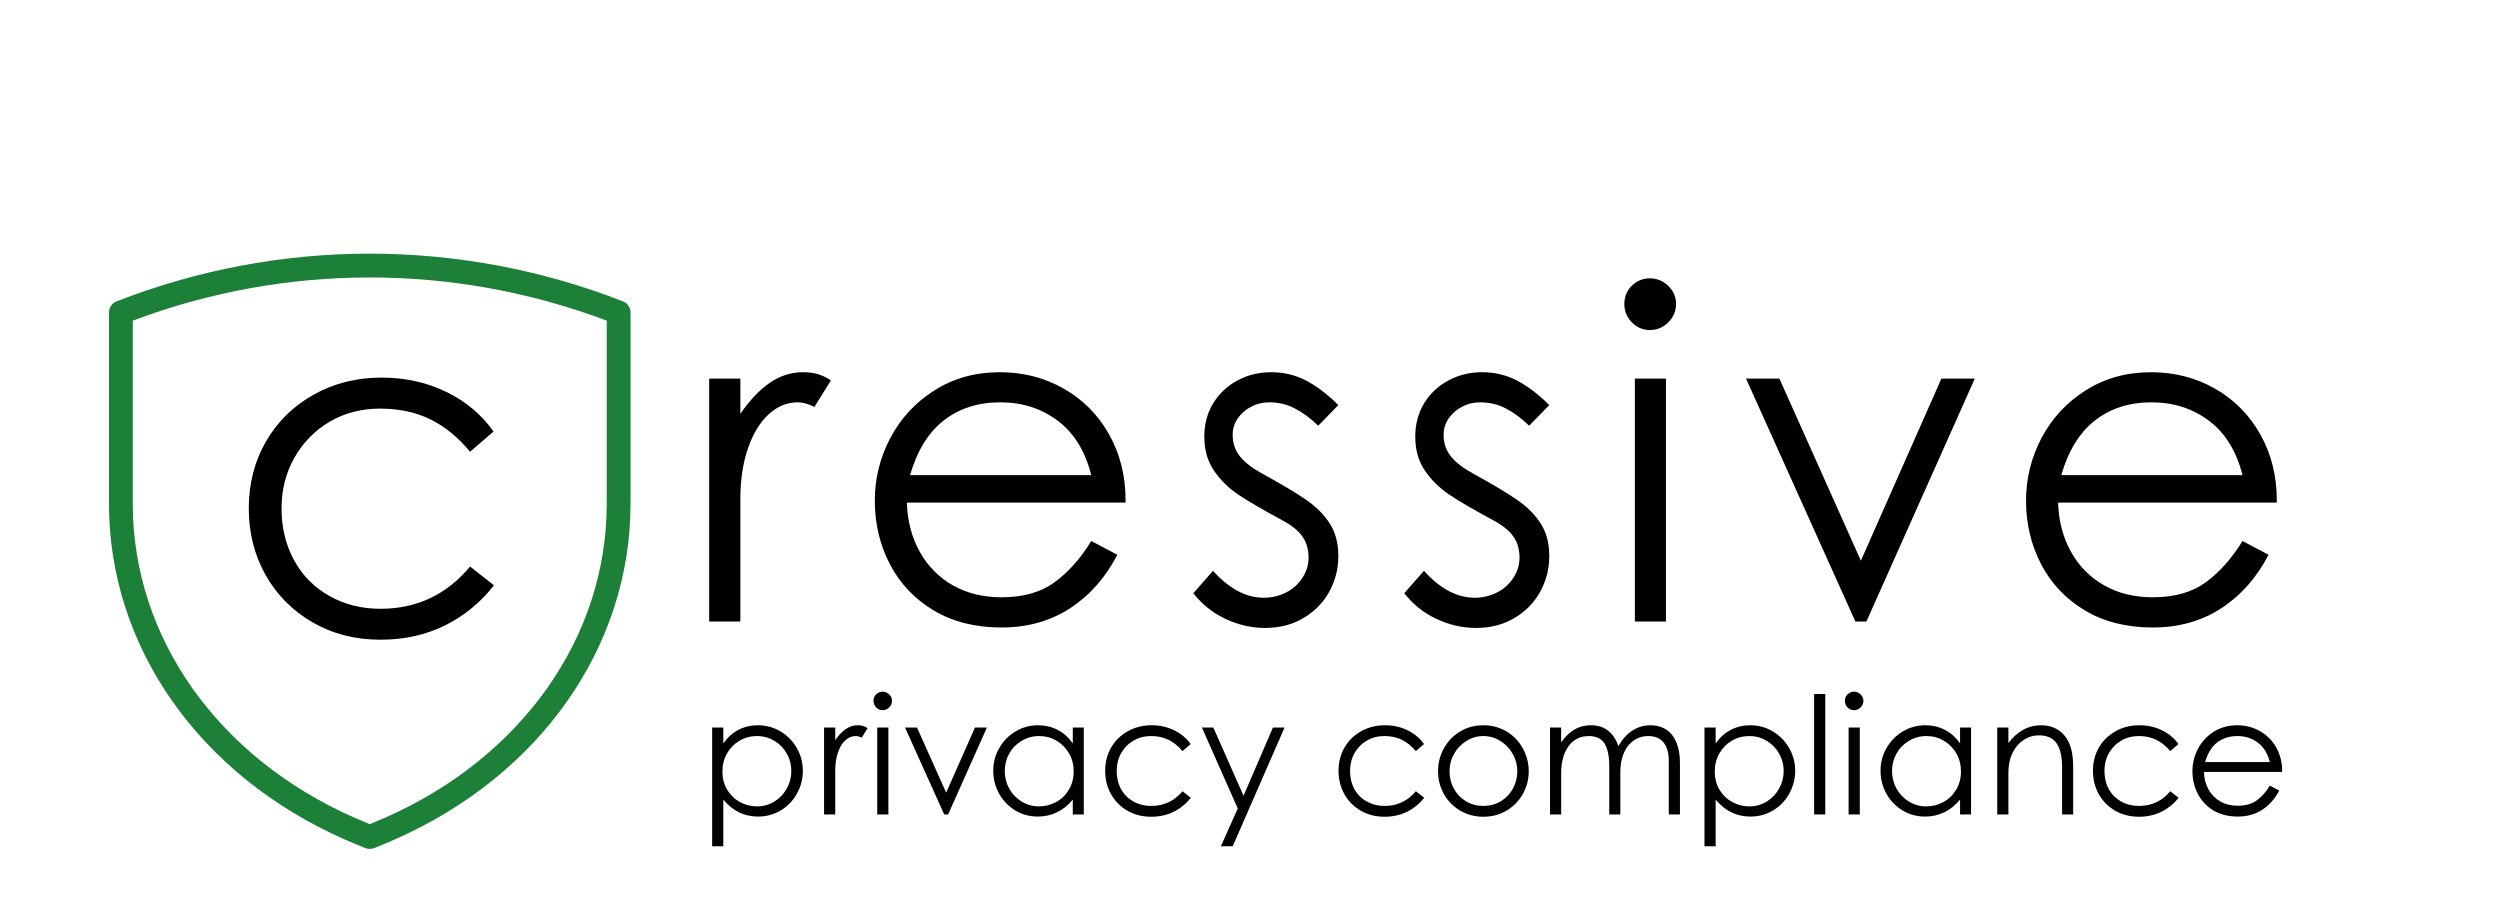 <svg xmlns="http://www.w3.org/2000/svg" xmlns:xlink="http://www.w3.org/1999/xlink" width="588" zoomAndPan="magnify" viewBox="0 0 440.88 160.5" height="214" preserveAspectRatio="xMidYMid meet" version="1.0"><defs><g/><clipPath id="8567273d99"><path d="M 19 44 L 111.652 44 L 111.652 149.602 L 19 149.602 Z M 19 44 " clip-rule="nonzero"/></clipPath></defs><g fill="#000000" fill-opacity="1"><g transform="translate(123.25, 143.668)"><g><path d="M 4.281 -15.328 L 4.281 -12.531 C 5.031 -13.594 5.922 -14.391 6.953 -14.922 C 7.992 -15.461 9.129 -15.734 10.359 -15.734 C 11.828 -15.734 13.164 -15.367 14.375 -14.641 C 15.594 -13.91 16.551 -12.93 17.25 -11.703 C 17.957 -10.484 18.312 -9.148 18.312 -7.703 C 18.312 -6.266 17.961 -4.922 17.266 -3.672 C 16.578 -2.43 15.629 -1.445 14.422 -0.719 C 13.223 0.008 11.891 0.375 10.422 0.375 C 7.973 0.375 5.926 -0.625 4.281 -2.625 L 4.281 5.609 L 2.312 5.609 L 2.312 -15.328 Z M 10.219 -1.422 C 11.332 -1.422 12.352 -1.703 13.281 -2.266 C 14.207 -2.836 14.938 -3.602 15.469 -4.562 C 16.008 -5.52 16.281 -6.551 16.281 -7.656 C 16.281 -8.75 16.02 -9.766 15.5 -10.703 C 14.977 -11.648 14.25 -12.406 13.312 -12.969 C 12.383 -13.539 11.352 -13.828 10.219 -13.828 C 9.082 -13.828 8.051 -13.551 7.125 -13 C 6.207 -12.457 5.477 -11.711 4.938 -10.766 C 4.395 -9.828 4.125 -8.77 4.125 -7.594 C 4.125 -6.363 4.406 -5.281 4.969 -4.344 C 5.539 -3.406 6.297 -2.68 7.234 -2.172 C 8.172 -1.672 9.164 -1.422 10.219 -1.422 Z M 10.219 -1.422 "/></g></g></g><g fill="#000000" fill-opacity="1"><g transform="translate(142.995, 143.668)"><g><path d="M 4.281 -15.328 L 4.281 -13.109 C 4.875 -13.973 5.492 -14.625 6.141 -15.062 C 6.785 -15.508 7.484 -15.734 8.234 -15.734 C 8.598 -15.734 8.914 -15.691 9.188 -15.609 C 9.469 -15.523 9.734 -15.395 9.984 -15.219 L 8.953 -13.547 C 8.566 -13.734 8.219 -13.828 7.906 -13.828 C 7.219 -13.828 6.598 -13.57 6.047 -13.062 C 5.492 -12.551 5.062 -11.832 4.75 -10.906 C 4.438 -9.988 4.281 -8.93 4.281 -7.734 L 4.281 0 L 2.312 0 L 2.312 -15.328 Z M 4.281 -15.328 "/></g></g></g><g fill="#000000" fill-opacity="1"><g transform="translate(152.463, 143.668)"><g><path d="M 3.172 -18.391 C 2.734 -18.391 2.352 -18.551 2.031 -18.875 C 1.719 -19.207 1.562 -19.598 1.562 -20.047 C 1.562 -20.504 1.719 -20.883 2.031 -21.188 C 2.352 -21.5 2.734 -21.656 3.172 -21.656 C 3.617 -21.656 4.004 -21.492 4.328 -21.172 C 4.66 -20.859 4.828 -20.484 4.828 -20.047 C 4.828 -19.598 4.66 -19.207 4.328 -18.875 C 4.004 -18.551 3.617 -18.391 3.172 -18.391 Z M 2.219 -15.328 L 4.188 -15.328 L 4.188 0 L 2.219 0 Z M 2.219 -15.328 "/></g></g></g><g fill="#000000" fill-opacity="1"><g transform="translate(158.843, 143.668)"><g><path d="M 13.078 -15.328 L 15.188 -15.328 L 8.344 0 L 7.656 0 L 0.75 -15.328 L 2.859 -15.328 L 8 -3.844 Z M 13.078 -15.328 "/></g></g></g><g fill="#000000" fill-opacity="1"><g transform="translate(173.68, 143.668)"><g><path d="M 9.328 0.375 C 7.859 0.375 6.523 0.008 5.328 -0.719 C 4.141 -1.445 3.195 -2.43 2.5 -3.672 C 1.812 -4.922 1.469 -6.266 1.469 -7.703 C 1.469 -9.148 1.816 -10.484 2.516 -11.703 C 3.223 -12.93 4.18 -13.91 5.391 -14.641 C 6.609 -15.367 7.941 -15.734 9.391 -15.734 C 10.641 -15.734 11.781 -15.461 12.812 -14.922 C 13.852 -14.391 14.75 -13.594 15.5 -12.531 L 15.5 -15.328 L 17.438 -15.328 L 17.438 0 L 15.5 0 L 15.5 -2.625 C 14.676 -1.625 13.742 -0.875 12.703 -0.375 C 11.66 0.125 10.535 0.375 9.328 0.375 Z M 9.531 -1.422 C 10.582 -1.422 11.582 -1.672 12.531 -2.172 C 13.477 -2.68 14.234 -3.406 14.797 -4.344 C 15.367 -5.281 15.656 -6.363 15.656 -7.594 C 15.656 -8.77 15.383 -9.828 14.844 -10.766 C 14.301 -11.711 13.566 -12.457 12.641 -13 C 11.723 -13.551 10.695 -13.828 9.562 -13.828 C 8.426 -13.828 7.391 -13.539 6.453 -12.969 C 5.516 -12.406 4.785 -11.648 4.266 -10.703 C 3.754 -9.766 3.5 -8.75 3.5 -7.656 C 3.5 -6.551 3.758 -5.52 4.281 -4.562 C 4.812 -3.613 5.539 -2.852 6.469 -2.281 C 7.395 -1.707 8.414 -1.422 9.531 -1.422 Z M 9.531 -1.422 "/></g></g></g><g fill="#000000" fill-opacity="1"><g transform="translate(193.425, 143.668)"><g><path d="M 9.594 0.406 C 8.031 0.406 6.629 0.051 5.391 -0.656 C 4.16 -1.375 3.195 -2.348 2.5 -3.578 C 1.812 -4.805 1.469 -6.176 1.469 -7.688 C 1.469 -9.207 1.816 -10.578 2.516 -11.797 C 3.223 -13.016 4.203 -13.973 5.453 -14.672 C 6.703 -15.379 8.098 -15.734 9.641 -15.734 C 11.109 -15.734 12.441 -15.438 13.641 -14.844 C 14.848 -14.258 15.816 -13.453 16.547 -12.422 L 15.109 -11.172 C 14.367 -12.055 13.551 -12.719 12.656 -13.156 C 11.758 -13.602 10.727 -13.828 9.562 -13.828 C 8.406 -13.828 7.367 -13.555 6.453 -13.016 C 5.535 -12.484 4.812 -11.75 4.281 -10.812 C 3.758 -9.875 3.5 -8.832 3.5 -7.688 C 3.5 -6.488 3.754 -5.414 4.266 -4.469 C 4.785 -3.531 5.516 -2.801 6.453 -2.281 C 7.391 -1.758 8.438 -1.5 9.594 -1.5 C 11.82 -1.5 13.66 -2.363 15.109 -4.094 L 16.578 -2.938 C 15.742 -1.883 14.734 -1.062 13.547 -0.469 C 12.367 0.113 11.051 0.406 9.594 0.406 Z M 9.594 0.406 "/></g></g></g><g fill="#000000" fill-opacity="1"><g transform="translate(211.409, 143.668)"><g><path d="M 13.078 -15.328 L 15.125 -15.328 L 5.984 5.609 L 3.891 5.609 L 6.875 -1.047 L 0.547 -15.328 L 2.562 -15.328 L 7.891 -3.297 Z M 13.078 -15.328 "/></g></g></g><g fill="#000000" fill-opacity="1"><g transform="translate(226.593, 143.668)"><g/></g></g><g fill="#000000" fill-opacity="1"><g transform="translate(234.589, 143.668)"><g><path d="M 9.594 0.406 C 8.031 0.406 6.629 0.051 5.391 -0.656 C 4.16 -1.375 3.195 -2.348 2.5 -3.578 C 1.812 -4.805 1.469 -6.176 1.469 -7.688 C 1.469 -9.207 1.816 -10.578 2.516 -11.797 C 3.223 -13.016 4.203 -13.973 5.453 -14.672 C 6.703 -15.379 8.098 -15.734 9.641 -15.734 C 11.109 -15.734 12.441 -15.438 13.641 -14.844 C 14.848 -14.258 15.816 -13.453 16.547 -12.422 L 15.109 -11.172 C 14.367 -12.055 13.551 -12.719 12.656 -13.156 C 11.758 -13.602 10.727 -13.828 9.562 -13.828 C 8.406 -13.828 7.367 -13.555 6.453 -13.016 C 5.535 -12.484 4.812 -11.75 4.281 -10.812 C 3.758 -9.875 3.5 -8.832 3.5 -7.688 C 3.5 -6.488 3.754 -5.414 4.266 -4.469 C 4.785 -3.531 5.516 -2.801 6.453 -2.281 C 7.391 -1.758 8.438 -1.5 9.594 -1.5 C 11.82 -1.5 13.66 -2.363 15.109 -4.094 L 16.578 -2.938 C 15.742 -1.883 14.734 -1.062 13.547 -0.469 C 12.367 0.113 11.051 0.406 9.594 0.406 Z M 9.594 0.406 "/></g></g></g><g fill="#000000" fill-opacity="1"><g transform="translate(252.14, 143.668)"><g><path d="M 9.469 0.406 C 7.969 0.406 6.602 0.047 5.375 -0.672 C 4.156 -1.398 3.195 -2.379 2.5 -3.609 C 1.812 -4.836 1.469 -6.176 1.469 -7.625 C 1.469 -9.062 1.812 -10.406 2.5 -11.656 C 3.195 -12.914 4.156 -13.91 5.375 -14.641 C 6.602 -15.367 7.969 -15.734 9.469 -15.734 C 10.969 -15.734 12.328 -15.367 13.547 -14.641 C 14.773 -13.91 15.734 -12.914 16.422 -11.656 C 17.117 -10.406 17.469 -9.062 17.469 -7.625 C 17.469 -6.176 17.117 -4.836 16.422 -3.609 C 15.734 -2.379 14.773 -1.398 13.547 -0.672 C 12.328 0.047 10.969 0.406 9.469 0.406 Z M 9.469 -1.5 C 10.582 -1.5 11.598 -1.77 12.516 -2.312 C 13.43 -2.863 14.148 -3.609 14.672 -4.547 C 15.191 -5.484 15.453 -6.5 15.453 -7.594 C 15.453 -8.707 15.18 -9.738 14.641 -10.688 C 14.098 -11.645 13.367 -12.406 12.453 -12.969 C 11.547 -13.539 10.551 -13.828 9.469 -13.828 C 8.395 -13.828 7.398 -13.539 6.484 -12.969 C 5.566 -12.406 4.836 -11.645 4.297 -10.688 C 3.766 -9.738 3.5 -8.707 3.5 -7.594 C 3.5 -6.477 3.754 -5.457 4.266 -4.531 C 4.785 -3.602 5.5 -2.863 6.406 -2.312 C 7.312 -1.77 8.332 -1.5 9.469 -1.5 Z M 9.469 -1.5 "/></g></g></g><g fill="#000000" fill-opacity="1"><g transform="translate(271.048, 143.668)"><g><path d="M 4.281 -15.328 L 4.281 -12.703 C 4.969 -13.703 5.742 -14.457 6.609 -14.969 C 7.473 -15.477 8.445 -15.734 9.531 -15.734 C 10.707 -15.734 11.703 -15.426 12.516 -14.812 C 13.336 -14.195 13.957 -13.273 14.375 -12.047 C 15.051 -13.254 15.875 -14.172 16.844 -14.797 C 17.82 -15.422 18.879 -15.734 20.016 -15.734 C 21.066 -15.734 21.988 -15.484 22.781 -14.984 C 23.57 -14.484 24.176 -13.734 24.594 -12.734 C 25.02 -11.734 25.234 -10.52 25.234 -9.094 L 25.234 0 L 23.266 0 L 23.266 -9.5 C 23.266 -10.844 22.961 -11.898 22.359 -12.672 C 21.754 -13.441 20.848 -13.828 19.641 -13.828 C 18.672 -13.828 17.812 -13.562 17.062 -13.031 C 16.312 -12.508 15.734 -11.77 15.328 -10.812 C 14.922 -9.863 14.719 -8.77 14.719 -7.531 L 14.719 0 L 12.766 0 L 12.766 -8.516 C 12.766 -10.285 12.488 -11.613 11.938 -12.5 C 11.383 -13.383 10.457 -13.828 9.156 -13.828 C 8.156 -13.828 7.285 -13.555 6.547 -13.016 C 5.816 -12.484 5.254 -11.719 4.859 -10.719 C 4.473 -9.727 4.281 -8.57 4.281 -7.25 L 4.281 0 L 2.312 0 L 2.312 -15.328 Z M 4.281 -15.328 "/></g></g></g><g fill="#000000" fill-opacity="1"><g transform="translate(298.299, 143.668)"><g><path d="M 4.281 -15.328 L 4.281 -12.531 C 5.031 -13.594 5.922 -14.391 6.953 -14.922 C 7.992 -15.461 9.129 -15.734 10.359 -15.734 C 11.828 -15.734 13.164 -15.367 14.375 -14.641 C 15.594 -13.91 16.551 -12.93 17.25 -11.703 C 17.957 -10.484 18.312 -9.148 18.312 -7.703 C 18.312 -6.266 17.961 -4.922 17.266 -3.672 C 16.578 -2.43 15.629 -1.445 14.422 -0.719 C 13.223 0.008 11.891 0.375 10.422 0.375 C 7.973 0.375 5.926 -0.625 4.281 -2.625 L 4.281 5.609 L 2.312 5.609 L 2.312 -15.328 Z M 10.219 -1.422 C 11.332 -1.422 12.352 -1.703 13.281 -2.266 C 14.207 -2.836 14.938 -3.602 15.469 -4.562 C 16.008 -5.52 16.281 -6.551 16.281 -7.656 C 16.281 -8.75 16.02 -9.766 15.5 -10.703 C 14.977 -11.648 14.25 -12.406 13.312 -12.969 C 12.383 -13.539 11.352 -13.828 10.219 -13.828 C 9.082 -13.828 8.051 -13.551 7.125 -13 C 6.207 -12.457 5.477 -11.711 4.938 -10.766 C 4.395 -9.828 4.125 -8.77 4.125 -7.594 C 4.125 -6.363 4.406 -5.281 4.969 -4.344 C 5.539 -3.406 6.297 -2.68 7.234 -2.172 C 8.172 -1.672 9.164 -1.422 10.219 -1.422 Z M 10.219 -1.422 "/></g></g></g><g fill="#000000" fill-opacity="1"><g transform="translate(318.044, 143.668)"><g><path d="M 3.875 -21.25 L 3.875 0 L 1.906 0 L 1.906 -21.25 Z M 3.875 -21.25 "/></g></g></g><g fill="#000000" fill-opacity="1"><g transform="translate(323.817, 143.668)"><g><path d="M 3.172 -18.391 C 2.734 -18.391 2.352 -18.551 2.031 -18.875 C 1.719 -19.207 1.562 -19.598 1.562 -20.047 C 1.562 -20.504 1.719 -20.883 2.031 -21.188 C 2.352 -21.5 2.734 -21.656 3.172 -21.656 C 3.617 -21.656 4.004 -21.492 4.328 -21.172 C 4.66 -20.859 4.828 -20.484 4.828 -20.047 C 4.828 -19.598 4.66 -19.207 4.328 -18.875 C 4.004 -18.551 3.617 -18.391 3.172 -18.391 Z M 2.219 -15.328 L 4.188 -15.328 L 4.188 0 L 2.219 0 Z M 2.219 -15.328 "/></g></g></g><g fill="#000000" fill-opacity="1"><g transform="translate(330.197, 143.668)"><g><path d="M 9.328 0.375 C 7.859 0.375 6.523 0.008 5.328 -0.719 C 4.141 -1.445 3.195 -2.43 2.5 -3.672 C 1.812 -4.922 1.469 -6.266 1.469 -7.703 C 1.469 -9.148 1.816 -10.484 2.516 -11.703 C 3.223 -12.93 4.18 -13.91 5.391 -14.641 C 6.609 -15.367 7.941 -15.734 9.391 -15.734 C 10.641 -15.734 11.781 -15.461 12.812 -14.922 C 13.852 -14.391 14.75 -13.594 15.5 -12.531 L 15.5 -15.328 L 17.438 -15.328 L 17.438 0 L 15.5 0 L 15.5 -2.625 C 14.676 -1.625 13.742 -0.875 12.703 -0.375 C 11.66 0.125 10.535 0.375 9.328 0.375 Z M 9.531 -1.422 C 10.582 -1.422 11.582 -1.672 12.531 -2.172 C 13.477 -2.68 14.234 -3.406 14.797 -4.344 C 15.367 -5.281 15.656 -6.363 15.656 -7.594 C 15.656 -8.77 15.383 -9.828 14.844 -10.766 C 14.301 -11.711 13.566 -12.457 12.641 -13 C 11.723 -13.551 10.695 -13.828 9.562 -13.828 C 8.426 -13.828 7.391 -13.539 6.453 -12.969 C 5.516 -12.406 4.785 -11.648 4.266 -10.703 C 3.754 -9.766 3.5 -8.75 3.5 -7.656 C 3.5 -6.551 3.758 -5.52 4.281 -4.562 C 4.812 -3.613 5.539 -2.852 6.469 -2.281 C 7.395 -1.707 8.414 -1.422 9.531 -1.422 Z M 9.531 -1.422 "/></g></g></g><g fill="#000000" fill-opacity="1"><g transform="translate(349.942, 143.668)"><g><path d="M 4.281 -15.328 L 4.281 -12.594 C 5.875 -14.688 7.785 -15.734 10.016 -15.734 C 11.148 -15.734 12.145 -15.469 13 -14.938 C 13.863 -14.414 14.531 -13.617 15 -12.547 C 15.469 -11.473 15.703 -10.16 15.703 -8.609 L 15.703 0 L 13.75 0 L 13.75 -8.344 C 13.75 -10.207 13.426 -11.609 12.781 -12.547 C 12.133 -13.484 11.086 -13.953 9.641 -13.953 C 8.703 -13.953 7.82 -13.691 7 -13.172 C 6.188 -12.648 5.531 -11.891 5.031 -10.891 C 4.531 -9.898 4.281 -8.723 4.281 -7.359 L 4.281 0 L 2.312 0 L 2.312 -15.328 Z M 4.281 -15.328 "/></g></g></g><g fill="#000000" fill-opacity="1"><g transform="translate(367.666, 143.668)"><g><path d="M 9.594 0.406 C 8.031 0.406 6.629 0.051 5.391 -0.656 C 4.16 -1.375 3.195 -2.348 2.5 -3.578 C 1.812 -4.805 1.469 -6.176 1.469 -7.688 C 1.469 -9.207 1.816 -10.578 2.516 -11.797 C 3.223 -13.016 4.203 -13.973 5.453 -14.672 C 6.703 -15.379 8.098 -15.734 9.641 -15.734 C 11.109 -15.734 12.441 -15.438 13.641 -14.844 C 14.848 -14.258 15.816 -13.453 16.547 -12.422 L 15.109 -11.172 C 14.367 -12.055 13.551 -12.719 12.656 -13.156 C 11.758 -13.602 10.727 -13.828 9.562 -13.828 C 8.406 -13.828 7.367 -13.555 6.453 -13.016 C 5.535 -12.484 4.812 -11.75 4.281 -10.812 C 3.758 -9.875 3.5 -8.832 3.5 -7.688 C 3.5 -6.488 3.754 -5.414 4.266 -4.469 C 4.785 -3.531 5.516 -2.801 6.453 -2.281 C 7.391 -1.758 8.438 -1.5 9.594 -1.5 C 11.82 -1.5 13.66 -2.363 15.109 -4.094 L 16.578 -2.938 C 15.742 -1.883 14.734 -1.062 13.547 -0.469 C 12.367 0.113 11.051 0.406 9.594 0.406 Z M 9.594 0.406 "/></g></g></g><g fill="#000000" fill-opacity="1"><g transform="translate(385.217, 143.668)"><g><path d="M 9.469 0.375 C 7.812 0.375 6.379 0.016 5.172 -0.703 C 3.973 -1.43 3.055 -2.406 2.422 -3.625 C 1.785 -4.844 1.469 -6.176 1.469 -7.625 C 1.469 -9.031 1.797 -10.352 2.453 -11.594 C 3.109 -12.832 4.035 -13.832 5.234 -14.594 C 6.441 -15.352 7.816 -15.734 9.359 -15.734 C 10.836 -15.734 12.18 -15.383 13.391 -14.688 C 14.609 -14 15.562 -13.039 16.25 -11.812 C 16.945 -10.582 17.297 -9.195 17.297 -7.656 L 17.297 -7.5 L 3.5 -7.5 C 3.531 -6.332 3.801 -5.297 4.312 -4.391 C 4.82 -3.484 5.52 -2.781 6.406 -2.281 C 7.289 -1.781 8.312 -1.531 9.469 -1.531 C 10.832 -1.531 11.945 -1.848 12.812 -2.484 C 13.688 -3.117 14.457 -3.984 15.125 -5.078 L 16.781 -4.219 C 16.031 -2.77 15.031 -1.641 13.781 -0.828 C 12.539 -0.023 11.102 0.375 9.469 0.375 Z M 15.125 -9.234 C 14.738 -10.754 14.031 -11.898 13 -12.672 C 11.977 -13.441 10.773 -13.828 9.391 -13.828 C 7.984 -13.828 6.789 -13.445 5.812 -12.688 C 4.844 -11.926 4.141 -10.773 3.703 -9.234 Z M 15.125 -9.234 "/></g></g></g><g fill="#000000" fill-opacity="1"><g transform="translate(118.586, 109.643)"><g><path d="M 11.953 -42.859 L 11.953 -36.641 C 13.617 -39.066 15.352 -40.895 17.156 -42.125 C 18.957 -43.363 20.906 -43.984 23 -43.984 C 24.02 -43.984 24.922 -43.863 25.703 -43.625 C 26.484 -43.383 27.223 -43.02 27.922 -42.531 L 25.016 -37.859 C 23.941 -38.398 22.973 -38.672 22.109 -38.672 C 20.18 -38.672 18.445 -37.957 16.906 -36.531 C 15.375 -35.102 14.164 -33.098 13.281 -30.516 C 12.395 -27.93 11.953 -24.969 11.953 -21.625 L 11.953 0 L 6.453 0 L 6.453 -42.859 Z M 11.953 -42.859 "/></g></g></g><g fill="#000000" fill-opacity="1"><g transform="translate(150.146, 109.643)"><g><path d="M 26.469 1.047 C 21.844 1.047 17.848 0.039 14.484 -1.969 C 11.117 -3.988 8.547 -6.707 6.766 -10.125 C 4.992 -13.539 4.109 -17.27 4.109 -21.312 C 4.109 -25.238 5.023 -28.938 6.859 -32.406 C 8.691 -35.875 11.289 -38.672 14.656 -40.797 C 18.02 -42.922 21.852 -43.984 26.156 -43.984 C 30.301 -43.984 34.066 -43.016 37.453 -41.078 C 40.836 -39.148 43.5 -36.461 45.438 -33.016 C 47.375 -29.566 48.344 -25.691 48.344 -21.391 L 48.344 -20.984 L 9.766 -20.984 C 9.867 -17.703 10.633 -14.797 12.062 -12.266 C 13.488 -9.734 15.438 -7.77 17.906 -6.375 C 20.383 -4.977 23.238 -4.281 26.469 -4.281 C 30.289 -4.281 33.41 -5.164 35.828 -6.938 C 38.254 -8.719 40.41 -11.141 42.297 -14.203 L 46.891 -11.781 C 44.797 -7.75 42.016 -4.602 38.547 -2.344 C 35.078 -0.082 31.051 1.047 26.469 1.047 Z M 42.297 -25.828 C 41.223 -30.078 39.242 -33.281 36.359 -35.438 C 33.484 -37.594 30.109 -38.672 26.234 -38.672 C 22.305 -38.672 18.984 -37.602 16.266 -35.469 C 13.547 -33.344 11.566 -30.129 10.328 -25.828 Z M 42.297 -25.828 "/></g></g></g><g fill="#000000" fill-opacity="1"><g transform="translate(207.695, 109.643)"><g><path d="M 15.422 1.125 C 12.992 1.125 10.648 0.586 8.391 -0.484 C 6.129 -1.555 4.25 -3.062 2.75 -5 L 6.219 -8.953 C 9.07 -5.785 12.055 -4.203 15.172 -4.203 C 16.578 -4.203 17.883 -4.508 19.094 -5.125 C 20.301 -5.738 21.266 -6.598 21.984 -7.703 C 22.711 -8.805 23.078 -10.004 23.078 -11.297 C 23.078 -12.754 22.711 -13.992 21.984 -15.016 C 21.266 -16.035 20.098 -16.977 18.484 -17.844 C 15.098 -19.664 12.516 -21.172 10.734 -22.359 C 8.961 -23.547 7.508 -24.973 6.375 -26.641 C 5.25 -28.305 4.688 -30.297 4.688 -32.609 C 4.688 -34.816 5.207 -36.781 6.25 -38.5 C 7.301 -40.219 8.727 -41.562 10.531 -42.531 C 12.332 -43.5 14.312 -43.984 16.469 -43.984 C 18.676 -43.984 20.719 -43.5 22.594 -42.531 C 24.477 -41.562 26.391 -40.113 28.328 -38.188 L 24.781 -34.547 C 23.383 -35.891 22 -36.91 20.625 -37.609 C 19.25 -38.316 17.754 -38.672 16.141 -38.672 C 14.961 -38.672 13.891 -38.41 12.922 -37.891 C 11.953 -37.379 11.172 -36.691 10.578 -35.828 C 9.984 -34.973 9.688 -34.008 9.688 -32.938 C 9.688 -31.477 10.113 -30.211 10.969 -29.141 C 11.832 -28.066 13.156 -27.047 14.938 -26.078 C 18.375 -24.191 20.969 -22.641 22.719 -21.422 C 24.469 -20.211 25.836 -18.828 26.828 -17.266 C 27.828 -15.711 28.328 -13.805 28.328 -11.547 C 28.328 -9.285 27.789 -7.188 26.719 -5.25 C 25.645 -3.312 24.125 -1.766 22.156 -0.609 C 20.195 0.547 17.953 1.125 15.422 1.125 Z M 15.422 1.125 "/></g></g></g><g fill="#000000" fill-opacity="1"><g transform="translate(244.904, 109.643)"><g><path d="M 15.422 1.125 C 12.992 1.125 10.648 0.586 8.391 -0.484 C 6.129 -1.555 4.25 -3.062 2.75 -5 L 6.219 -8.953 C 9.07 -5.785 12.055 -4.203 15.172 -4.203 C 16.578 -4.203 17.883 -4.508 19.094 -5.125 C 20.301 -5.738 21.266 -6.598 21.984 -7.703 C 22.711 -8.805 23.078 -10.004 23.078 -11.297 C 23.078 -12.754 22.711 -13.992 21.984 -15.016 C 21.266 -16.035 20.098 -16.977 18.484 -17.844 C 15.098 -19.664 12.516 -21.172 10.734 -22.359 C 8.961 -23.547 7.508 -24.973 6.375 -26.641 C 5.25 -28.305 4.688 -30.297 4.688 -32.609 C 4.688 -34.816 5.207 -36.781 6.25 -38.5 C 7.301 -40.219 8.727 -41.562 10.531 -42.531 C 12.332 -43.5 14.312 -43.984 16.469 -43.984 C 18.676 -43.984 20.719 -43.5 22.594 -42.531 C 24.477 -41.562 26.391 -40.113 28.328 -38.188 L 24.781 -34.547 C 23.383 -35.891 22 -36.91 20.625 -37.609 C 19.25 -38.316 17.754 -38.672 16.141 -38.672 C 14.961 -38.672 13.891 -38.41 12.922 -37.891 C 11.953 -37.379 11.172 -36.691 10.578 -35.828 C 9.984 -34.973 9.688 -34.008 9.688 -32.938 C 9.688 -31.477 10.113 -30.211 10.969 -29.141 C 11.832 -28.066 13.156 -27.047 14.938 -26.078 C 18.375 -24.191 20.969 -22.641 22.719 -21.422 C 24.469 -20.211 25.836 -18.828 26.828 -17.266 C 27.828 -15.711 28.328 -13.805 28.328 -11.547 C 28.328 -9.285 27.789 -7.188 26.719 -5.25 C 25.645 -3.312 24.125 -1.766 22.156 -0.609 C 20.195 0.547 17.953 1.125 15.422 1.125 Z M 15.422 1.125 "/></g></g></g><g fill="#000000" fill-opacity="1"><g transform="translate(282.113, 109.643)"><g><path d="M 8.875 -51.422 C 7.633 -51.422 6.57 -51.875 5.688 -52.781 C 4.801 -53.695 4.359 -54.773 4.359 -56.016 C 4.359 -57.305 4.801 -58.383 5.688 -59.25 C 6.57 -60.113 7.633 -60.547 8.875 -60.547 C 10.113 -60.547 11.191 -60.098 12.109 -59.203 C 13.023 -58.316 13.484 -57.254 13.484 -56.016 C 13.484 -54.773 13.023 -53.695 12.109 -52.781 C 11.191 -51.875 10.113 -51.422 8.875 -51.422 Z M 6.219 -42.859 L 11.703 -42.859 L 11.703 0 L 6.219 0 Z M 6.219 -42.859 "/></g></g></g><g fill="#000000" fill-opacity="1"><g transform="translate(305.843, 109.643)"><g><path d="M 36.562 -42.859 L 42.453 -42.859 L 23.328 0 L 21.391 0 L 2.094 -42.859 L 7.984 -42.859 L 22.359 -10.734 Z M 36.562 -42.859 "/></g></g></g><g fill="#000000" fill-opacity="1"><g transform="translate(353.222, 109.643)"><g><path d="M 26.469 1.047 C 21.844 1.047 17.848 0.039 14.484 -1.969 C 11.117 -3.988 8.547 -6.707 6.766 -10.125 C 4.992 -13.539 4.109 -17.27 4.109 -21.312 C 4.109 -25.238 5.023 -28.938 6.859 -32.406 C 8.691 -35.875 11.289 -38.672 14.656 -40.797 C 18.02 -42.922 21.852 -43.984 26.156 -43.984 C 30.301 -43.984 34.066 -43.016 37.453 -41.078 C 40.836 -39.148 43.5 -36.461 45.438 -33.016 C 47.375 -29.566 48.344 -25.691 48.344 -21.391 L 48.344 -20.984 L 9.766 -20.984 C 9.867 -17.703 10.633 -14.797 12.062 -12.266 C 13.488 -9.734 15.438 -7.77 17.906 -6.375 C 20.383 -4.977 23.238 -4.281 26.469 -4.281 C 30.289 -4.281 33.41 -5.164 35.828 -6.938 C 38.254 -8.719 40.41 -11.141 42.297 -14.203 L 46.891 -11.781 C 44.797 -7.75 42.016 -4.602 38.547 -2.344 C 35.078 -0.082 31.051 1.047 26.469 1.047 Z M 42.297 -25.828 C 41.223 -30.078 39.242 -33.281 36.359 -35.438 C 33.484 -37.594 30.109 -38.672 26.234 -38.672 C 22.305 -38.672 18.984 -37.602 16.266 -35.469 C 13.547 -33.344 11.566 -30.129 10.328 -25.828 Z M 42.297 -25.828 "/></g></g></g><g clip-path="url(#8567273d99)"><path fill="#1c8038" d="M 23.363 56.559 L 23.363 88.883 C 23.363 112.375 38.316 133.57 62.383 144.207 C 63.293 144.609 64.215 145 65.164 145.387 C 66.113 145 67.035 144.609 67.941 144.207 C 92.012 133.57 106.965 112.375 106.965 88.883 L 106.965 56.559 C 79.949 46.406 50.379 46.406 23.363 56.559 Z M 65.164 149.75 C 64.898 149.75 64.637 149.707 64.387 149.605 C 63.121 149.102 61.883 148.582 60.688 148.055 C 35.07 136.734 19.164 114.059 19.164 88.883 L 19.164 55.117 C 19.164 54.25 19.695 53.473 20.496 53.16 C 49.301 41.938 81.023 41.938 109.828 53.16 C 110.633 53.473 111.164 54.25 111.164 55.117 L 111.164 88.883 C 111.164 114.059 95.254 136.734 69.641 148.055 C 68.441 148.582 67.207 149.102 65.941 149.605 C 65.691 149.707 65.426 149.75 65.164 149.75 " fill-opacity="1" fill-rule="nonzero"/></g><g fill="#000000" fill-opacity="1"><g transform="translate(39.606, 111.687)"><g><path d="M 27.453 1.156 C 22.992 1.156 19 0.133 15.469 -1.906 C 11.938 -3.945 9.176 -6.727 7.188 -10.25 C 5.207 -13.781 4.219 -17.695 4.219 -22 C 4.219 -26.352 5.223 -30.281 7.234 -33.781 C 9.242 -37.281 12.039 -40.035 15.625 -42.047 C 19.207 -44.066 23.207 -45.078 27.625 -45.078 C 31.812 -45.078 35.629 -44.234 39.078 -42.547 C 42.523 -40.867 45.297 -38.539 47.391 -35.562 L 43.25 -32 C 41.156 -34.539 38.828 -36.441 36.266 -37.703 C 33.703 -38.973 30.738 -39.609 27.375 -39.609 C 24.062 -39.609 21.098 -38.836 18.484 -37.297 C 15.867 -35.754 13.801 -33.645 12.281 -30.969 C 10.758 -28.301 10 -25.312 10 -22 C 10 -18.582 10.742 -15.52 12.234 -12.812 C 13.723 -10.113 15.805 -8.02 18.484 -6.531 C 21.16 -5.039 24.148 -4.297 27.453 -4.297 C 33.848 -4.297 39.113 -6.781 43.25 -11.75 L 47.469 -8.438 C 45.102 -5.406 42.223 -3.047 38.828 -1.359 C 35.441 0.316 31.648 1.156 27.453 1.156 Z M 27.453 1.156 "/></g></g></g></svg>